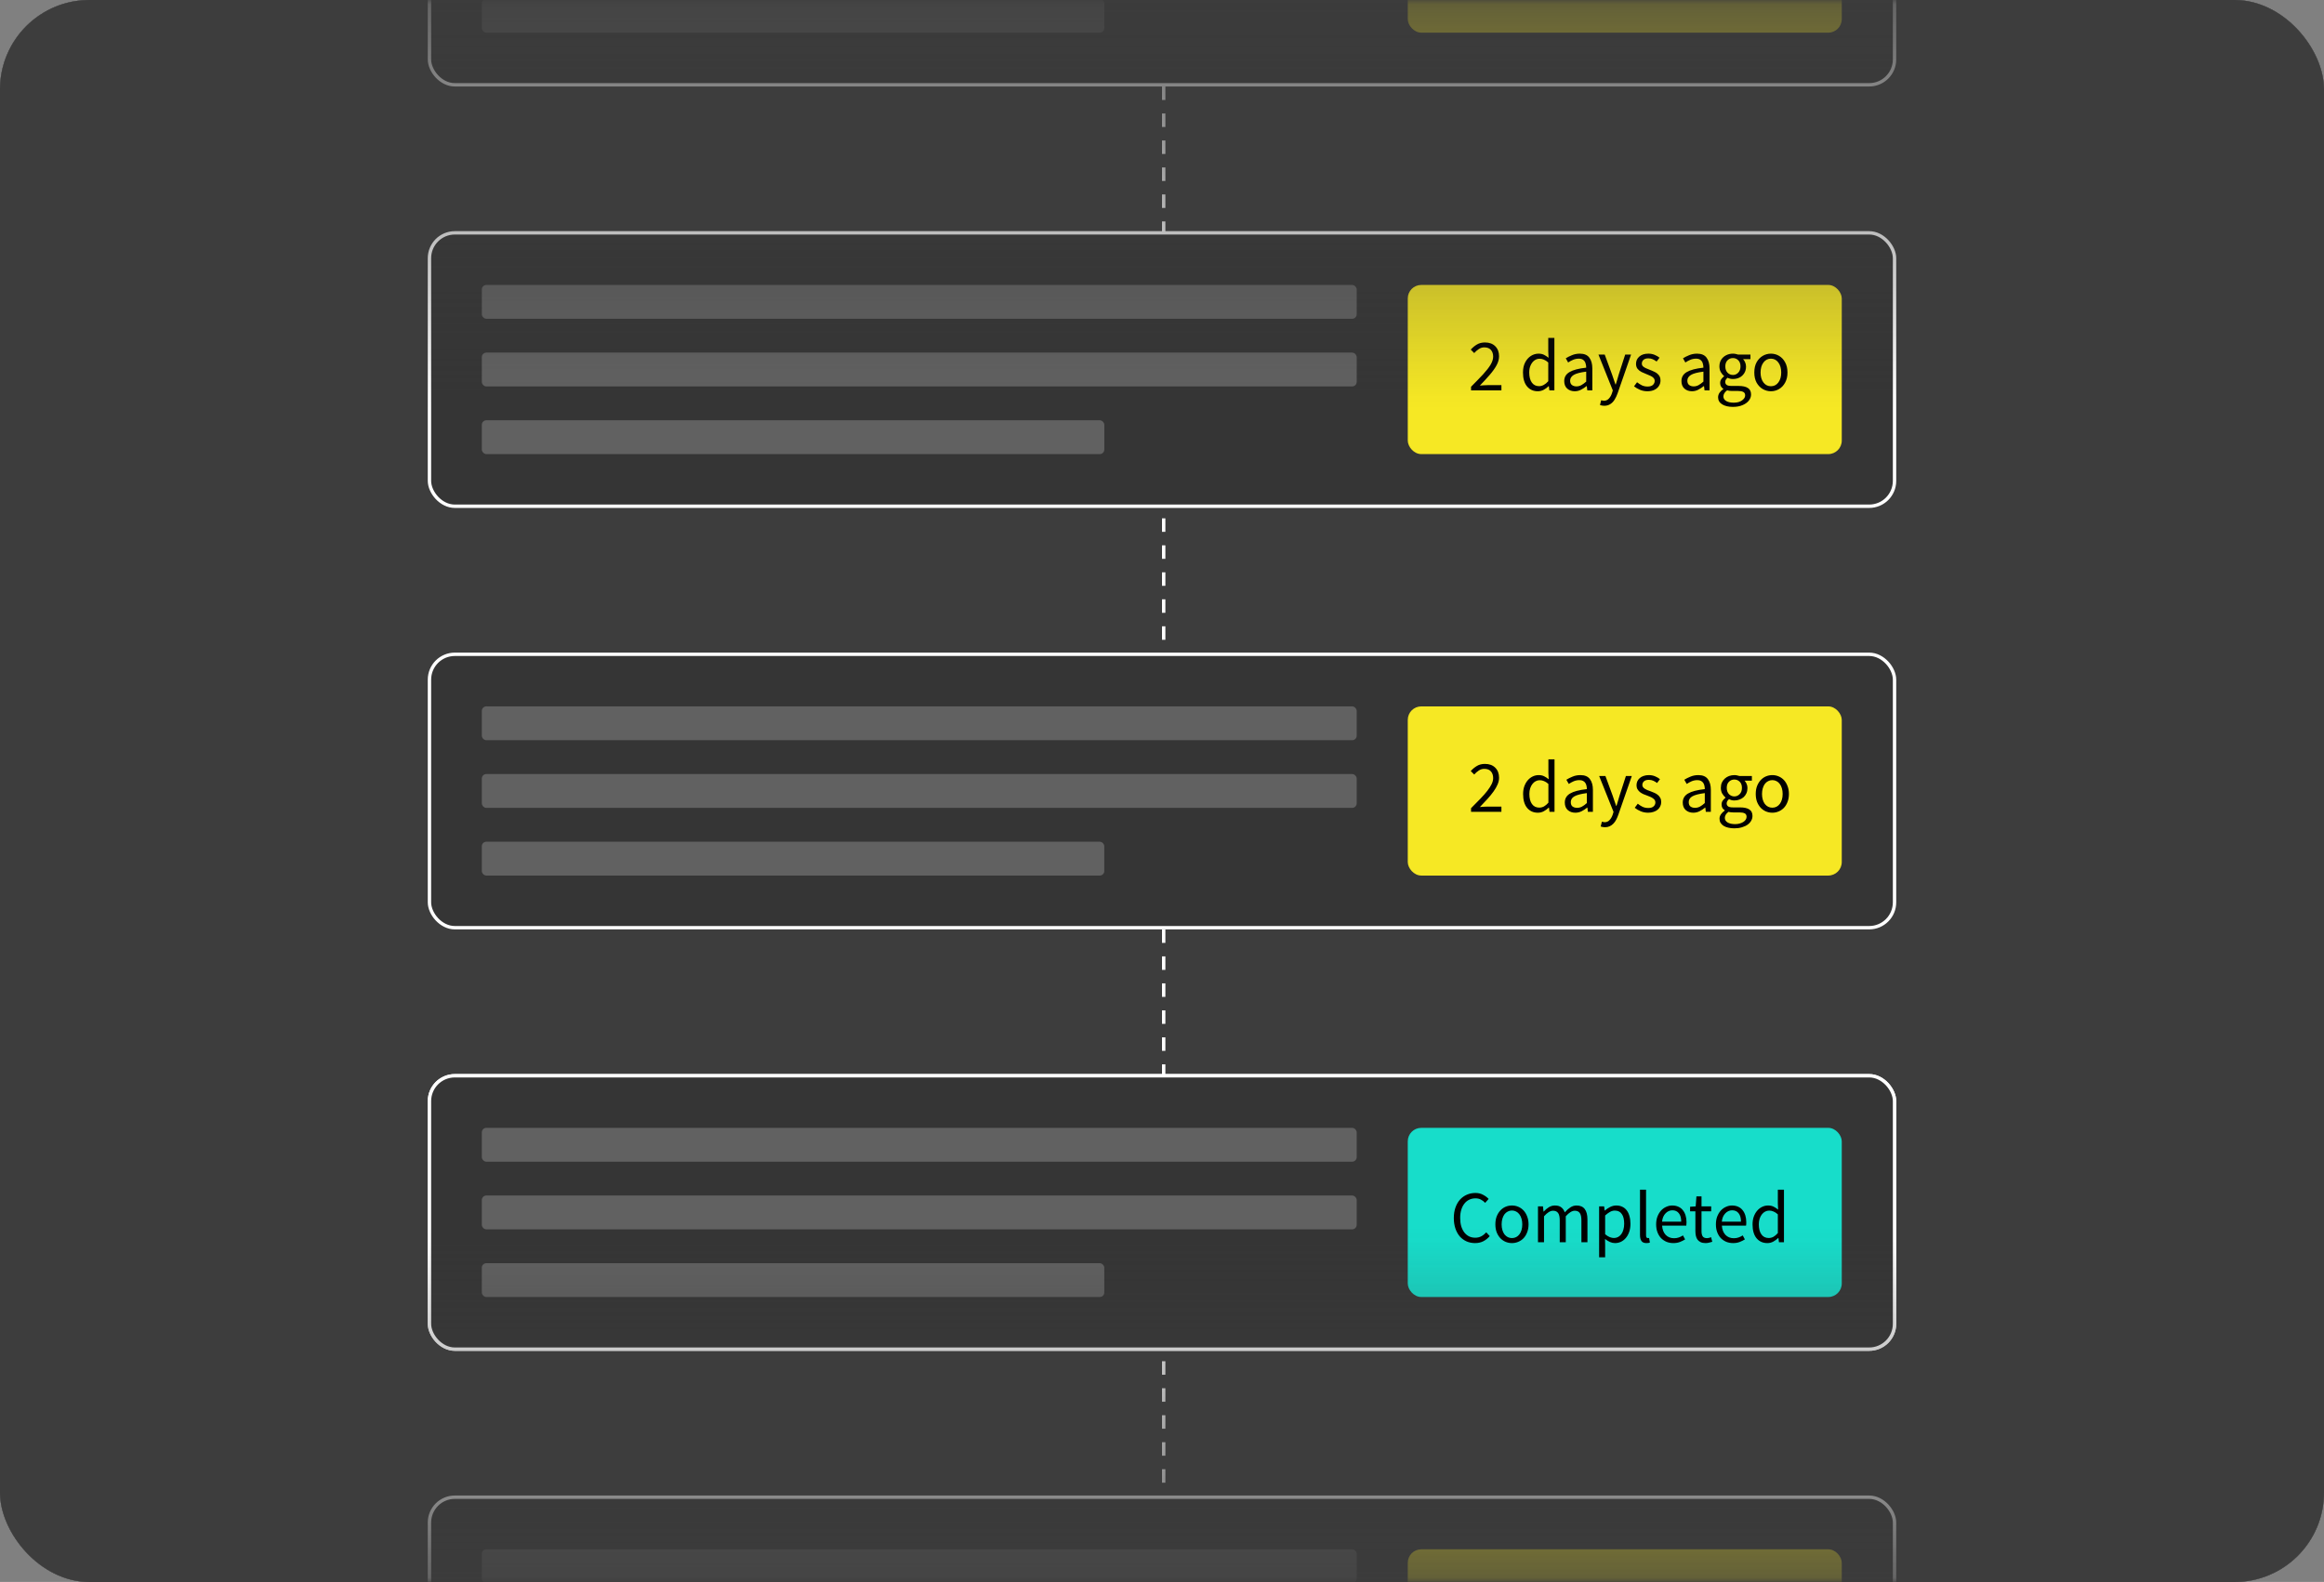 <svg width="260" height="177" viewBox="0 0 260 177" fill="none" xmlns="http://www.w3.org/2000/svg">
<rect x="0" y="0" width="260" height="177" fill="#808080" stroke="none"/>
<rect width="260" height="177.008" rx="10" fill="#6E6E6E"/>
<rect width="260" height="177.008" rx="10" fill="#3D3D3D"/>
<g clip-path="url(#clip0_1623_42026)">
<rect width="260" height="177.008" rx="10" fill="#6E6E6E"/>
<rect width="260" height="177.008" rx="10" fill="#3D3D3D"/>
<mask id="mask0_1623_42026" style="mask-type:alpha" maskUnits="userSpaceOnUse" x="0" y="0" width="260" height="178">
<rect width="260" height="177.008" rx="10" fill="url(#paint0_linear_1623_42026)"/>
</mask>
<g mask="url(#mask0_1623_42026)">
<line x1="130.189" y1="9.676" x2="130.189" y2="73.02" stroke="white" stroke-width="0.378" stroke-dasharray="1.51 1.51"/>
<line x1="130.189" y1="103.988" x2="130.189" y2="167.332" stroke="white" stroke-width="0.378" stroke-dasharray="1.51 1.51"/>
<rect x="48.046" y="26.053" width="163.907" height="30.59" rx="2.836" fill="#353535" stroke="white" stroke-width="0.378"/>
<rect x="53.904" y="31.881" width="97.879" height="3.786" rx="0.507" fill="#616161"/>
<rect x="53.904" y="39.452" width="97.879" height="3.786" rx="0.507" fill="#616161"/>
<rect x="53.904" y="47.023" width="69.641" height="3.786" rx="0.507" fill="#616161"/>
<rect x="157.496" y="31.881" width="48.554" height="18.928" rx="1.512" fill="#F6E824"/>
<path d="M164.575 43.677V43.273C165.103 42.745 165.551 42.283 165.919 41.887C166.288 41.486 166.568 41.126 166.76 40.807C166.953 40.482 167.049 40.18 167.049 39.9C167.049 39.597 166.967 39.35 166.802 39.157C166.637 38.965 166.387 38.868 166.051 38.868C165.831 38.868 165.628 38.932 165.441 39.058C165.254 39.179 165.083 39.328 164.929 39.504L164.542 39.116C164.762 38.874 164.995 38.681 165.243 38.538C165.496 38.39 165.793 38.316 166.134 38.316C166.623 38.316 167.008 38.459 167.288 38.745C167.569 39.025 167.709 39.399 167.709 39.867C167.709 40.196 167.616 40.532 167.429 40.873C167.247 41.208 166.994 41.563 166.67 41.937C166.351 42.305 165.982 42.707 165.564 43.141C165.707 43.13 165.856 43.119 166.01 43.108C166.164 43.097 166.31 43.092 166.447 43.092H167.973V43.677H164.575ZM172.042 43.776C171.541 43.776 171.14 43.595 170.837 43.232C170.535 42.863 170.384 42.346 170.384 41.681C170.384 41.247 170.463 40.873 170.623 40.559C170.788 40.24 171.002 39.996 171.266 39.825C171.536 39.655 171.822 39.569 172.124 39.569C172.355 39.569 172.556 39.611 172.726 39.693C172.897 39.776 173.07 39.889 173.246 40.031L173.213 39.347V37.804H173.898V43.677H173.337L173.279 43.207H173.254C173.1 43.361 172.919 43.496 172.71 43.611C172.501 43.721 172.278 43.776 172.042 43.776ZM172.19 43.207C172.542 43.207 172.883 43.023 173.213 42.654V40.559C173.042 40.405 172.878 40.298 172.718 40.238C172.564 40.172 172.405 40.139 172.24 40.139C172.025 40.139 171.83 40.205 171.654 40.337C171.484 40.463 171.346 40.642 171.242 40.873C171.137 41.098 171.085 41.365 171.085 41.673C171.085 42.151 171.181 42.528 171.374 42.803C171.566 43.072 171.838 43.207 172.19 43.207ZM176.172 43.776C175.836 43.776 175.556 43.677 175.33 43.479C175.11 43.276 175 42.995 175 42.638C175 42.198 175.195 41.863 175.586 41.632C175.982 41.395 176.606 41.23 177.458 41.137C177.458 40.966 177.434 40.804 177.384 40.65C177.34 40.496 177.258 40.372 177.137 40.279C177.021 40.18 176.853 40.13 176.633 40.13C176.403 40.13 176.185 40.174 175.982 40.262C175.778 40.35 175.597 40.449 175.437 40.559L175.173 40.089C175.36 39.968 175.589 39.853 175.858 39.743C176.133 39.627 176.43 39.569 176.749 39.569C177.238 39.569 177.593 39.721 177.813 40.023C178.033 40.32 178.143 40.719 178.143 41.219V43.677H177.582L177.524 43.199H177.5C177.313 43.353 177.106 43.487 176.881 43.603C176.661 43.718 176.425 43.776 176.172 43.776ZM176.37 43.232C176.562 43.232 176.743 43.185 176.914 43.092C177.084 42.998 177.266 42.866 177.458 42.696V41.582C176.793 41.665 176.326 41.788 176.056 41.953C175.792 42.118 175.66 42.33 175.66 42.589C175.66 42.814 175.729 42.979 175.866 43.083C176.004 43.182 176.172 43.232 176.37 43.232ZM179.47 45.401C179.382 45.401 179.297 45.393 179.214 45.376C179.137 45.36 179.066 45.341 179 45.319L179.132 44.782C179.176 44.794 179.225 44.804 179.28 44.816C179.335 44.832 179.388 44.84 179.437 44.84C179.663 44.84 179.85 44.758 179.998 44.593C180.147 44.433 180.262 44.23 180.344 43.982L180.435 43.685L178.827 39.669H179.528L180.344 41.887C180.405 42.058 180.468 42.242 180.534 42.44C180.606 42.638 180.672 42.83 180.732 43.017H180.765C180.826 42.836 180.883 42.646 180.938 42.448C180.993 42.25 181.048 42.063 181.103 41.887L181.821 39.669H182.481L180.971 44.007C180.878 44.271 180.765 44.508 180.633 44.717C180.507 44.925 180.347 45.09 180.155 45.212C179.968 45.338 179.74 45.401 179.47 45.401ZM184.302 43.776C184.016 43.776 183.744 43.724 183.485 43.62C183.227 43.51 183.002 43.378 182.809 43.224L183.147 42.77C183.323 42.907 183.505 43.023 183.692 43.116C183.879 43.204 184.09 43.248 184.327 43.248C184.591 43.248 184.789 43.188 184.921 43.067C185.053 42.94 185.119 42.792 185.119 42.621C185.119 42.484 185.072 42.368 184.978 42.275C184.89 42.181 184.775 42.105 184.632 42.044C184.495 41.978 184.352 41.918 184.203 41.863C184.016 41.791 183.832 41.711 183.65 41.623C183.469 41.53 183.321 41.412 183.205 41.269C183.09 41.12 183.032 40.933 183.032 40.708C183.032 40.383 183.153 40.114 183.395 39.9C183.642 39.679 183.983 39.569 184.418 39.569C184.665 39.569 184.896 39.614 185.11 39.702C185.325 39.789 185.509 39.897 185.663 40.023L185.333 40.452C185.196 40.348 185.053 40.262 184.904 40.196C184.756 40.13 184.594 40.097 184.418 40.097C184.165 40.097 183.978 40.155 183.857 40.271C183.741 40.386 183.683 40.521 183.683 40.675C183.683 40.801 183.725 40.906 183.807 40.988C183.89 41.065 183.997 41.134 184.129 41.194C184.261 41.249 184.401 41.307 184.55 41.368C184.742 41.439 184.932 41.522 185.119 41.615C185.306 41.703 185.46 41.824 185.581 41.978C185.707 42.127 185.77 42.327 185.77 42.58C185.77 42.795 185.713 42.993 185.597 43.174C185.487 43.356 185.322 43.501 185.102 43.611C184.888 43.721 184.621 43.776 184.302 43.776ZM189.285 43.776C188.95 43.776 188.669 43.677 188.444 43.479C188.224 43.276 188.114 42.995 188.114 42.638C188.114 42.198 188.309 41.863 188.7 41.632C189.096 41.395 189.72 41.23 190.572 41.137C190.572 40.966 190.547 40.804 190.498 40.65C190.454 40.496 190.371 40.372 190.25 40.279C190.135 40.18 189.967 40.13 189.747 40.13C189.516 40.13 189.299 40.174 189.096 40.262C188.892 40.35 188.711 40.449 188.551 40.559L188.287 40.089C188.474 39.968 188.702 39.853 188.972 39.743C189.247 39.627 189.544 39.569 189.863 39.569C190.352 39.569 190.707 39.721 190.927 40.023C191.147 40.32 191.257 40.719 191.257 41.219V43.677H190.696L190.638 43.199H190.613C190.426 43.353 190.22 43.487 189.995 43.603C189.775 43.718 189.538 43.776 189.285 43.776ZM189.483 43.232C189.676 43.232 189.857 43.185 190.028 43.092C190.198 42.998 190.38 42.866 190.572 42.696V41.582C189.907 41.665 189.439 41.788 189.17 41.953C188.906 42.118 188.774 42.33 188.774 42.589C188.774 42.814 188.843 42.979 188.98 43.083C189.118 43.182 189.285 43.232 189.483 43.232ZM193.871 45.525C193.381 45.525 192.983 45.431 192.675 45.245C192.367 45.057 192.213 44.791 192.213 44.444C192.213 44.274 192.265 44.109 192.369 43.949C192.474 43.795 192.617 43.658 192.798 43.537V43.504C192.699 43.444 192.614 43.358 192.543 43.248C192.477 43.138 192.444 43.006 192.444 42.852C192.444 42.682 192.49 42.533 192.584 42.407C192.677 42.281 192.776 42.181 192.881 42.11V42.077C192.749 41.967 192.628 41.819 192.518 41.632C192.413 41.445 192.361 41.233 192.361 40.996C192.361 40.705 192.43 40.452 192.567 40.238C192.705 40.023 192.889 39.858 193.12 39.743C193.351 39.627 193.601 39.569 193.871 39.569C193.981 39.569 194.085 39.581 194.184 39.602C194.283 39.619 194.368 39.641 194.44 39.669H195.834V40.188H195.009C195.102 40.276 195.179 40.394 195.24 40.543C195.306 40.686 195.339 40.843 195.339 41.013C195.339 41.299 195.273 41.546 195.141 41.755C195.009 41.964 194.833 42.127 194.613 42.242C194.393 42.352 194.146 42.407 193.871 42.407C193.656 42.407 193.455 42.36 193.269 42.267C193.197 42.327 193.137 42.396 193.087 42.473C193.038 42.544 193.013 42.635 193.013 42.745C193.013 42.872 193.062 42.976 193.161 43.059C193.266 43.141 193.453 43.182 193.722 43.182H194.498C194.965 43.182 195.314 43.259 195.545 43.413C195.782 43.562 195.9 43.804 195.9 44.139C195.9 44.387 195.817 44.615 195.652 44.824C195.487 45.033 195.254 45.2 194.951 45.327C194.649 45.459 194.289 45.525 193.871 45.525ZM193.871 41.953C194.102 41.953 194.3 41.868 194.465 41.698C194.635 41.522 194.72 41.288 194.72 40.996C194.72 40.705 194.638 40.477 194.473 40.312C194.308 40.147 194.107 40.064 193.871 40.064C193.634 40.064 193.433 40.147 193.269 40.312C193.104 40.477 193.021 40.705 193.021 40.996C193.021 41.288 193.104 41.522 193.269 41.698C193.439 41.868 193.64 41.953 193.871 41.953ZM193.97 45.055C194.355 45.055 194.663 44.969 194.893 44.799C195.124 44.634 195.24 44.447 195.24 44.238C195.24 44.051 195.168 43.922 195.025 43.85C194.888 43.779 194.69 43.743 194.432 43.743H193.739C193.662 43.743 193.576 43.738 193.483 43.727C193.395 43.716 193.307 43.699 193.219 43.677C193.076 43.782 192.972 43.892 192.906 44.007C192.84 44.123 192.807 44.238 192.807 44.354C192.807 44.568 192.908 44.739 193.112 44.865C193.321 44.992 193.607 45.055 193.97 45.055ZM198.121 43.776C197.796 43.776 197.491 43.694 197.205 43.529C196.925 43.364 196.696 43.125 196.52 42.811C196.35 42.498 196.265 42.121 196.265 41.681C196.265 41.23 196.35 40.848 196.52 40.535C196.696 40.221 196.925 39.982 197.205 39.817C197.491 39.652 197.796 39.569 198.121 39.569C198.45 39.569 198.756 39.652 199.036 39.817C199.317 39.982 199.542 40.221 199.712 40.535C199.888 40.848 199.976 41.23 199.976 41.681C199.976 42.121 199.888 42.498 199.712 42.811C199.542 43.125 199.317 43.364 199.036 43.529C198.756 43.694 198.45 43.776 198.121 43.776ZM198.121 43.215C198.467 43.215 198.745 43.075 198.954 42.795C199.168 42.509 199.275 42.138 199.275 41.681C199.275 41.219 199.168 40.845 198.954 40.559C198.745 40.273 198.467 40.13 198.121 40.13C197.78 40.13 197.502 40.273 197.287 40.559C197.073 40.845 196.966 41.219 196.966 41.681C196.966 42.138 197.073 42.509 197.287 42.795C197.502 43.075 197.78 43.215 198.121 43.215Z" fill="black"/>
<rect x="48.046" y="-21.102" width="163.907" height="30.59" rx="2.836" fill="#353535" stroke="white" stroke-width="0.378"/>
<rect x="53.904" y="-0.133" width="69.641" height="3.786" rx="0.507" fill="#616161"/>
<rect x="157.496" y="-15.275" width="48.554" height="18.928" rx="1.512" fill="#F6E824"/>
<rect x="48.046" y="73.209" width="163.907" height="30.59" rx="2.836" fill="#353535" stroke="white" stroke-width="0.378"/>
<rect x="53.903" y="79.036" width="97.879" height="3.786" rx="0.507" fill="#616161"/>
<rect x="53.903" y="86.607" width="97.879" height="3.786" rx="0.507" fill="#616161"/>
<rect x="53.903" y="94.179" width="69.641" height="3.786" rx="0.507" fill="#616161"/>
<rect x="157.495" y="79.037" width="48.554" height="18.928" rx="1.512" fill="#F6E824"/>
<path d="M164.574 90.429C164.97 90.033 165.322 89.676 165.63 89.357C165.938 89.038 166.196 88.744 166.405 88.474C166.614 88.2 166.774 87.949 166.884 87.724C166.994 87.493 167.049 87.27 167.049 87.056C167.049 86.753 166.966 86.506 166.801 86.313C166.636 86.121 166.386 86.025 166.051 86.025C165.831 86.025 165.627 86.088 165.44 86.214C165.253 86.335 165.083 86.484 164.929 86.66L164.541 86.272C164.761 86.03 164.995 85.838 165.242 85.695C165.49 85.546 165.787 85.472 166.133 85.472C166.623 85.472 167.007 85.615 167.288 85.901C167.568 86.181 167.709 86.555 167.709 87.023C167.709 87.27 167.654 87.52 167.544 87.773C167.439 88.021 167.291 88.279 167.098 88.549C166.911 88.813 166.686 89.09 166.422 89.382C166.163 89.668 165.877 89.973 165.564 90.297C165.707 90.286 165.855 90.275 166.009 90.264C166.163 90.253 166.309 90.248 166.447 90.248H167.972V90.834H164.574V90.429ZM170.399 88.837C170.399 88.513 170.446 88.222 170.54 87.963C170.639 87.699 170.768 87.476 170.927 87.295C171.087 87.113 171.271 86.973 171.48 86.874C171.689 86.775 171.909 86.726 172.14 86.726C172.371 86.726 172.571 86.767 172.742 86.85C172.912 86.932 173.086 87.045 173.262 87.188L173.229 86.503V84.961H173.913V90.834H173.352L173.295 90.363H173.27C173.11 90.517 172.926 90.652 172.717 90.767C172.514 90.877 172.294 90.933 172.057 90.933C171.551 90.933 171.147 90.751 170.845 90.388C170.548 90.025 170.399 89.508 170.399 88.837ZM171.1 88.829C171.1 89.313 171.197 89.69 171.389 89.959C171.582 90.229 171.854 90.363 172.206 90.363C172.393 90.363 172.569 90.319 172.734 90.231C172.899 90.138 173.064 89.998 173.229 89.811V87.716C173.058 87.562 172.893 87.454 172.734 87.394C172.58 87.328 172.42 87.295 172.255 87.295C172.096 87.295 171.945 87.333 171.802 87.41C171.664 87.482 171.543 87.586 171.439 87.724C171.334 87.856 171.252 88.015 171.191 88.202C171.131 88.389 171.1 88.598 171.1 88.829ZM175.065 89.794C175.065 89.354 175.261 89.019 175.651 88.788C176.047 88.551 176.674 88.386 177.532 88.293C177.532 88.166 177.518 88.043 177.49 87.922C177.468 87.801 177.424 87.694 177.358 87.6C177.298 87.507 177.215 87.432 177.111 87.377C177.007 87.317 176.872 87.287 176.707 87.287C176.47 87.287 176.25 87.331 176.047 87.419C175.849 87.507 175.67 87.606 175.511 87.716L175.239 87.245C175.426 87.124 175.654 87.009 175.923 86.899C176.193 86.784 176.49 86.726 176.814 86.726C177.303 86.726 177.658 86.877 177.878 87.179C178.098 87.476 178.208 87.875 178.208 88.376V90.834H177.647L177.589 90.355H177.573C177.38 90.515 177.171 90.652 176.946 90.767C176.726 90.877 176.492 90.933 176.245 90.933C175.904 90.933 175.621 90.834 175.395 90.635C175.175 90.438 175.065 90.157 175.065 89.794ZM175.734 89.745C175.734 89.976 175.799 90.141 175.931 90.24C176.069 90.339 176.237 90.388 176.435 90.388C176.627 90.388 176.809 90.344 176.979 90.256C177.155 90.163 177.339 90.028 177.532 89.852V88.738C177.196 88.782 176.913 88.835 176.682 88.895C176.451 88.956 176.264 89.027 176.121 89.11C175.984 89.192 175.885 89.288 175.824 89.398C175.764 89.503 175.734 89.618 175.734 89.745ZM179.212 91.939C179.256 91.95 179.306 91.961 179.361 91.972C179.415 91.988 179.468 91.996 179.517 91.996C179.748 91.996 179.935 91.914 180.078 91.749C180.227 91.59 180.342 91.386 180.425 91.139L180.515 90.842L178.907 86.825H179.608L180.425 89.044C180.485 89.22 180.548 89.406 180.614 89.605C180.686 89.797 180.752 89.987 180.812 90.174H180.845C180.906 89.992 180.963 89.802 181.018 89.605C181.073 89.406 181.128 89.22 181.183 89.044L181.901 86.825H182.561L181.051 91.163C180.98 91.361 180.9 91.546 180.812 91.716C180.724 91.886 180.62 92.032 180.499 92.153C180.378 92.28 180.24 92.379 180.086 92.45C179.932 92.522 179.754 92.557 179.55 92.557C179.457 92.557 179.372 92.549 179.295 92.533C179.218 92.522 179.146 92.502 179.08 92.475L179.212 91.939ZM183.227 89.926C183.403 90.069 183.582 90.185 183.764 90.273C183.95 90.361 184.165 90.405 184.407 90.405C184.671 90.405 184.869 90.344 185.001 90.223C185.133 90.102 185.199 89.954 185.199 89.778C185.199 89.673 185.171 89.582 185.116 89.505C185.061 89.428 184.99 89.362 184.902 89.308C184.819 89.247 184.723 89.195 184.613 89.151C184.503 89.107 184.393 89.063 184.283 89.019C184.14 88.969 183.997 88.914 183.854 88.854C183.711 88.788 183.582 88.711 183.467 88.623C183.357 88.529 183.266 88.422 183.194 88.301C183.123 88.18 183.087 88.034 183.087 87.864C183.087 87.705 183.117 87.556 183.178 87.419C183.244 87.276 183.335 87.155 183.45 87.056C183.571 86.951 183.717 86.871 183.887 86.817C184.058 86.756 184.25 86.726 184.465 86.726C184.718 86.726 184.949 86.77 185.157 86.858C185.372 86.946 185.556 87.053 185.71 87.179L185.388 87.608C185.251 87.504 185.108 87.419 184.96 87.353C184.811 87.287 184.649 87.254 184.473 87.254C184.22 87.254 184.033 87.311 183.912 87.427C183.796 87.542 183.739 87.677 183.739 87.831C183.739 87.924 183.764 88.004 183.813 88.07C183.862 88.136 183.928 88.197 184.011 88.252C184.093 88.307 184.187 88.356 184.291 88.4C184.401 88.439 184.514 88.48 184.63 88.524C184.773 88.579 184.916 88.637 185.059 88.697C185.207 88.758 185.339 88.835 185.454 88.928C185.57 89.016 185.663 89.126 185.735 89.258C185.812 89.39 185.85 89.549 185.85 89.737C185.85 89.901 185.817 90.055 185.751 90.198C185.691 90.341 185.597 90.468 185.471 90.578C185.35 90.688 185.196 90.773 185.009 90.834C184.828 90.9 184.619 90.933 184.382 90.933C184.096 90.933 183.824 90.88 183.566 90.776C183.307 90.671 183.082 90.539 182.889 90.38L183.227 89.926ZM188.26 89.794C188.26 89.354 188.455 89.019 188.845 88.788C189.241 88.551 189.868 88.386 190.726 88.293C190.726 88.166 190.712 88.043 190.685 87.922C190.663 87.801 190.619 87.694 190.553 87.6C190.492 87.507 190.41 87.432 190.305 87.377C190.201 87.317 190.066 87.287 189.901 87.287C189.665 87.287 189.445 87.331 189.241 87.419C189.043 87.507 188.865 87.606 188.705 87.716L188.433 87.245C188.62 87.124 188.848 87.009 189.118 86.899C189.387 86.784 189.684 86.726 190.008 86.726C190.498 86.726 190.852 86.877 191.072 87.179C191.292 87.476 191.402 87.875 191.402 88.376V90.834H190.841L190.784 90.355H190.767C190.575 90.515 190.366 90.652 190.14 90.767C189.92 90.877 189.687 90.933 189.439 90.933C189.098 90.933 188.815 90.834 188.59 90.635C188.37 90.438 188.26 90.157 188.26 89.794ZM188.928 89.745C188.928 89.976 188.994 90.141 189.126 90.24C189.263 90.339 189.431 90.388 189.629 90.388C189.821 90.388 190.003 90.344 190.173 90.256C190.349 90.163 190.533 90.028 190.726 89.852V88.738C190.391 88.782 190.107 88.835 189.876 88.895C189.645 88.956 189.458 89.027 189.315 89.11C189.178 89.192 189.079 89.288 189.019 89.398C188.958 89.503 188.928 89.618 188.928 89.745ZM192.967 91.51C192.967 91.724 193.069 91.895 193.272 92.021C193.481 92.148 193.767 92.211 194.13 92.211C194.323 92.211 194.496 92.186 194.65 92.137C194.809 92.093 194.944 92.032 195.054 91.955C195.164 91.884 195.249 91.799 195.31 91.7C195.37 91.601 195.401 91.499 195.401 91.394C195.401 91.207 195.332 91.078 195.194 91.007C195.057 90.935 194.856 90.9 194.592 90.9H193.899C193.822 90.9 193.737 90.894 193.644 90.883C193.556 90.877 193.468 90.861 193.38 90.834C193.237 90.938 193.132 91.048 193.066 91.163C193 91.279 192.967 91.394 192.967 91.51ZM192.373 91.601C192.373 91.43 192.426 91.268 192.53 91.114C192.635 90.96 192.778 90.82 192.959 90.693V90.66C192.86 90.6 192.775 90.517 192.703 90.413C192.637 90.303 192.604 90.168 192.604 90.009C192.604 89.838 192.651 89.69 192.745 89.563C192.838 89.437 192.937 89.338 193.041 89.266V89.233C192.909 89.123 192.789 88.978 192.679 88.796C192.574 88.609 192.522 88.395 192.522 88.153C192.522 87.933 192.56 87.735 192.637 87.559C192.72 87.383 192.83 87.234 192.967 87.113C193.105 86.987 193.264 86.891 193.446 86.825C193.633 86.759 193.828 86.726 194.031 86.726C194.141 86.726 194.243 86.737 194.336 86.759C194.435 86.775 194.523 86.797 194.6 86.825H195.994V87.344H195.17C195.263 87.438 195.34 87.556 195.401 87.699C195.466 87.842 195.499 87.999 195.499 88.169C195.499 88.384 195.461 88.579 195.384 88.755C195.307 88.925 195.203 89.071 195.071 89.192C194.939 89.308 194.782 89.398 194.6 89.464C194.424 89.53 194.235 89.563 194.031 89.563C193.932 89.563 193.831 89.552 193.726 89.53C193.622 89.503 193.523 89.467 193.429 89.423C193.358 89.484 193.297 89.552 193.248 89.629C193.198 89.701 193.173 89.791 193.173 89.901C193.173 90.028 193.223 90.132 193.322 90.215C193.421 90.297 193.608 90.339 193.883 90.339H194.658C195.126 90.339 195.475 90.416 195.706 90.57C195.942 90.718 196.06 90.96 196.06 91.295C196.06 91.482 196.014 91.658 195.92 91.823C195.827 91.994 195.692 92.142 195.516 92.269C195.34 92.395 195.126 92.494 194.873 92.566C194.625 92.643 194.345 92.681 194.031 92.681C193.784 92.681 193.558 92.656 193.355 92.607C193.151 92.563 192.975 92.494 192.827 92.401C192.684 92.307 192.571 92.195 192.489 92.062C192.412 91.93 192.373 91.777 192.373 91.601ZM194.031 89.11C194.147 89.11 194.254 89.088 194.353 89.044C194.457 89 194.548 88.936 194.625 88.854C194.708 88.771 194.771 88.672 194.815 88.557C194.859 88.436 194.881 88.301 194.881 88.153C194.881 87.856 194.798 87.628 194.633 87.468C194.468 87.303 194.268 87.221 194.031 87.221C193.795 87.221 193.594 87.303 193.429 87.468C193.264 87.628 193.182 87.856 193.182 88.153C193.182 88.301 193.204 88.436 193.248 88.557C193.292 88.672 193.352 88.771 193.429 88.854C193.512 88.936 193.602 89 193.701 89.044C193.806 89.088 193.916 89.11 194.031 89.11ZM196.425 88.837C196.425 88.502 196.475 88.205 196.574 87.947C196.678 87.683 196.816 87.46 196.986 87.278C197.157 87.097 197.352 86.96 197.572 86.866C197.797 86.772 198.034 86.726 198.281 86.726C198.529 86.726 198.762 86.772 198.982 86.866C199.208 86.96 199.406 87.097 199.576 87.278C199.747 87.46 199.881 87.683 199.98 87.947C200.085 88.205 200.137 88.502 200.137 88.837C200.137 89.167 200.085 89.464 199.98 89.728C199.881 89.987 199.747 90.207 199.576 90.388C199.406 90.564 199.208 90.699 198.982 90.792C198.762 90.886 198.529 90.933 198.281 90.933C198.034 90.933 197.797 90.886 197.572 90.792C197.352 90.699 197.157 90.564 196.986 90.388C196.816 90.207 196.678 89.987 196.574 89.728C196.475 89.464 196.425 89.167 196.425 88.837ZM197.126 88.837C197.126 89.068 197.154 89.277 197.209 89.464C197.264 89.651 197.341 89.813 197.44 89.951C197.544 90.083 197.668 90.187 197.811 90.264C197.954 90.336 198.111 90.372 198.281 90.372C198.452 90.372 198.608 90.336 198.751 90.264C198.894 90.187 199.015 90.083 199.114 89.951C199.219 89.813 199.298 89.651 199.353 89.464C199.408 89.277 199.436 89.068 199.436 88.837C199.436 88.606 199.408 88.397 199.353 88.21C199.298 88.018 199.219 87.853 199.114 87.716C199.015 87.578 198.894 87.474 198.751 87.402C198.608 87.325 198.452 87.287 198.281 87.287C198.111 87.287 197.954 87.325 197.811 87.402C197.668 87.474 197.544 87.578 197.44 87.716C197.341 87.853 197.264 88.018 197.209 88.21C197.154 88.397 197.126 88.606 197.126 88.837Z" fill="black"/>
<rect x="48.046" y="120.365" width="163.907" height="30.59" rx="2.836" fill="#353535" stroke="white" stroke-width="0.378"/>
<rect x="53.903" y="126.193" width="97.879" height="3.786" rx="0.507" fill="#616161"/>
<rect x="53.903" y="133.764" width="97.879" height="3.786" rx="0.507" fill="#616161"/>
<rect x="53.903" y="141.335" width="69.641" height="3.786" rx="0.507" fill="#616161"/>
<rect x="157.495" y="126.193" width="48.554" height="18.928" rx="1.512" fill="#F6E824"/>
<path d="M166.397 135.284C166.227 135.284 166.042 135.339 165.844 135.449C165.646 135.559 165.465 135.735 165.3 135.977C165.344 136.488 165.462 136.878 165.655 137.148C165.853 137.417 166.119 137.552 166.455 137.552C166.713 137.552 166.931 137.448 167.106 137.239C167.282 137.024 167.37 136.744 167.37 136.397C167.37 136.056 167.288 135.787 167.123 135.589C166.964 135.385 166.722 135.284 166.397 135.284ZM166.455 138.088C166.114 138.088 165.806 137.995 165.531 137.808C165.256 137.621 165.039 137.34 164.879 136.966C164.72 136.587 164.64 136.117 164.64 135.556C164.64 134.852 164.734 134.286 164.921 133.857C165.113 133.428 165.361 133.117 165.663 132.925C165.971 132.727 166.298 132.628 166.645 132.628C166.931 132.628 167.175 132.683 167.379 132.793C167.588 132.897 167.766 133.029 167.915 133.189L167.535 133.609C167.431 133.483 167.302 133.384 167.148 133.312C166.994 133.235 166.834 133.197 166.669 133.197C166.422 133.197 166.196 133.268 165.993 133.411C165.789 133.549 165.622 133.783 165.49 134.112C165.363 134.437 165.295 134.877 165.284 135.432C165.449 135.229 165.641 135.069 165.861 134.954C166.081 134.833 166.298 134.772 166.513 134.772C166.969 134.772 167.332 134.91 167.601 135.185C167.876 135.454 168.014 135.858 168.014 136.397C168.014 136.733 167.942 137.027 167.799 137.28C167.656 137.533 167.467 137.731 167.23 137.874C166.999 138.017 166.741 138.088 166.455 138.088ZM172.041 138.088C171.541 138.088 171.139 137.907 170.837 137.544C170.535 137.175 170.383 136.659 170.383 135.993C170.383 135.559 170.463 135.185 170.623 134.871C170.787 134.552 171.002 134.308 171.266 134.137C171.535 133.967 171.821 133.882 172.124 133.882C172.355 133.882 172.555 133.923 172.726 134.005C172.896 134.088 173.07 134.2 173.246 134.343L173.213 133.659V132.116H173.897V137.989H173.336L173.279 137.519H173.254C173.1 137.673 172.918 137.808 172.709 137.923C172.5 138.033 172.278 138.088 172.041 138.088ZM172.19 137.519C172.542 137.519 172.883 137.335 173.213 136.966V134.871C173.042 134.717 172.877 134.61 172.718 134.55C172.564 134.484 172.404 134.451 172.239 134.451C172.025 134.451 171.83 134.517 171.654 134.649C171.483 134.775 171.346 134.954 171.241 135.185C171.137 135.41 171.084 135.677 171.084 135.985C171.084 136.463 171.181 136.84 171.373 137.115C171.566 137.384 171.838 137.519 172.19 137.519ZM176.171 138.088C175.836 138.088 175.555 137.989 175.33 137.791C175.11 137.588 175 137.307 175 136.95C175 136.51 175.195 136.175 175.585 135.944C175.981 135.707 176.606 135.542 177.458 135.449C177.458 135.278 177.433 135.116 177.384 134.962C177.34 134.808 177.257 134.684 177.136 134.591C177.021 134.492 176.853 134.442 176.633 134.442C176.402 134.442 176.185 134.486 175.981 134.574C175.778 134.662 175.596 134.761 175.437 134.871L175.173 134.401C175.36 134.28 175.588 134.165 175.858 134.055C176.133 133.939 176.43 133.882 176.749 133.882C177.238 133.882 177.593 134.033 177.813 134.335C178.033 134.632 178.143 135.031 178.143 135.531V137.989H177.582L177.524 137.511H177.499C177.312 137.665 177.106 137.8 176.88 137.915C176.661 138.031 176.424 138.088 176.171 138.088ZM176.369 137.544C176.562 137.544 176.743 137.497 176.913 137.404C177.084 137.31 177.265 137.178 177.458 137.008V135.894C176.793 135.977 176.325 136.1 176.056 136.265C175.792 136.43 175.66 136.642 175.66 136.9C175.66 137.126 175.728 137.291 175.866 137.395C176.003 137.494 176.171 137.544 176.369 137.544ZM179.47 139.713C179.382 139.713 179.297 139.705 179.214 139.688C179.137 139.672 179.066 139.653 179 139.631L179.132 139.095C179.176 139.106 179.225 139.117 179.28 139.128C179.335 139.144 179.387 139.152 179.437 139.152C179.662 139.152 179.849 139.07 179.998 138.905C180.146 138.745 180.262 138.542 180.344 138.294L180.435 137.998L178.826 133.981H179.527L180.344 136.199C180.405 136.37 180.468 136.554 180.534 136.752C180.605 136.95 180.671 137.142 180.732 137.329H180.765C180.825 137.148 180.883 136.958 180.938 136.76C180.993 136.562 181.048 136.375 181.103 136.199L181.821 133.981H182.48L180.971 138.319C180.877 138.583 180.765 138.82 180.633 139.029C180.506 139.238 180.347 139.402 180.154 139.523C179.967 139.65 179.739 139.713 179.47 139.713ZM184.302 138.088C184.016 138.088 183.744 138.036 183.485 137.932C183.227 137.822 183.001 137.69 182.809 137.536L183.147 137.082C183.323 137.219 183.504 137.335 183.691 137.428C183.878 137.516 184.09 137.56 184.326 137.56C184.59 137.56 184.788 137.5 184.92 137.379C185.052 137.252 185.118 137.104 185.118 136.933C185.118 136.796 185.072 136.681 184.978 136.587C184.89 136.494 184.775 136.417 184.632 136.356C184.494 136.29 184.351 136.23 184.203 136.175C184.016 136.103 183.831 136.023 183.65 135.935C183.469 135.842 183.32 135.724 183.205 135.581C183.089 135.432 183.031 135.245 183.031 135.02C183.031 134.695 183.152 134.426 183.394 134.211C183.642 133.992 183.983 133.882 184.417 133.882C184.665 133.882 184.896 133.926 185.11 134.014C185.324 134.101 185.509 134.209 185.663 134.335L185.333 134.764C185.195 134.66 185.052 134.574 184.904 134.508C184.755 134.442 184.593 134.409 184.417 134.409C184.164 134.409 183.977 134.467 183.856 134.583C183.741 134.698 183.683 134.833 183.683 134.987C183.683 135.113 183.724 135.218 183.807 135.3C183.889 135.377 183.996 135.446 184.128 135.506C184.26 135.561 184.401 135.619 184.549 135.68C184.742 135.751 184.931 135.834 185.118 135.927C185.305 136.015 185.459 136.136 185.58 136.29C185.707 136.439 185.77 136.639 185.77 136.892C185.77 137.107 185.712 137.305 185.597 137.486C185.487 137.668 185.322 137.813 185.102 137.923C184.887 138.033 184.621 138.088 184.302 138.088ZM189.285 138.088C188.949 138.088 188.669 137.989 188.444 137.791C188.224 137.588 188.114 137.307 188.114 136.95C188.114 136.51 188.309 136.175 188.699 135.944C189.095 135.707 189.719 135.542 190.572 135.449C190.572 135.278 190.547 135.116 190.497 134.962C190.453 134.808 190.371 134.684 190.25 134.591C190.134 134.492 189.967 134.442 189.747 134.442C189.516 134.442 189.299 134.486 189.095 134.574C188.892 134.662 188.71 134.761 188.551 134.871L188.287 134.401C188.474 134.28 188.702 134.165 188.971 134.055C189.246 133.939 189.543 133.882 189.862 133.882C190.352 133.882 190.706 134.033 190.926 134.335C191.146 134.632 191.256 135.031 191.256 135.531V137.989H190.695L190.638 137.511H190.613C190.426 137.665 190.22 137.8 189.994 137.915C189.774 138.031 189.538 138.088 189.285 138.088ZM189.483 137.544C189.675 137.544 189.857 137.497 190.027 137.404C190.198 137.31 190.379 137.178 190.572 137.008V135.894C189.906 135.977 189.439 136.1 189.169 136.265C188.905 136.43 188.773 136.642 188.773 136.9C188.773 137.126 188.842 137.291 188.98 137.395C189.117 137.494 189.285 137.544 189.483 137.544ZM193.87 139.837C193.381 139.837 192.982 139.743 192.674 139.556C192.366 139.369 192.212 139.103 192.212 138.756C192.212 138.586 192.265 138.421 192.369 138.261C192.473 138.107 192.616 137.97 192.798 137.849V137.816C192.699 137.756 192.614 137.67 192.542 137.56C192.476 137.45 192.443 137.318 192.443 137.164C192.443 136.994 192.49 136.845 192.583 136.719C192.677 136.593 192.776 136.494 192.88 136.422V136.389C192.748 136.279 192.627 136.131 192.517 135.944C192.413 135.757 192.361 135.545 192.361 135.309C192.361 135.017 192.429 134.764 192.567 134.55C192.704 134.335 192.889 134.17 193.12 134.055C193.351 133.939 193.601 133.882 193.87 133.882C193.98 133.882 194.085 133.893 194.184 133.915C194.283 133.931 194.368 133.953 194.439 133.981H195.833V134.5H195.009C195.102 134.588 195.179 134.706 195.239 134.855C195.305 134.998 195.338 135.155 195.338 135.325C195.338 135.611 195.272 135.858 195.14 136.067C195.009 136.276 194.833 136.439 194.613 136.554C194.393 136.664 194.145 136.719 193.87 136.719C193.656 136.719 193.455 136.672 193.268 136.579C193.197 136.639 193.136 136.708 193.087 136.785C193.037 136.856 193.012 136.947 193.012 137.057C193.012 137.184 193.062 137.288 193.161 137.371C193.265 137.453 193.452 137.494 193.722 137.494H194.497C194.965 137.494 195.314 137.571 195.545 137.725C195.781 137.874 195.899 138.116 195.899 138.451C195.899 138.699 195.817 138.927 195.652 139.136C195.487 139.345 195.253 139.512 194.951 139.639C194.648 139.771 194.288 139.837 193.87 139.837ZM193.87 136.265C194.101 136.265 194.299 136.18 194.464 136.01C194.635 135.834 194.72 135.6 194.72 135.309C194.72 135.017 194.637 134.789 194.472 134.624C194.307 134.459 194.107 134.376 193.87 134.376C193.634 134.376 193.433 134.459 193.268 134.624C193.103 134.789 193.021 135.017 193.021 135.309C193.021 135.6 193.103 135.834 193.268 136.01C193.439 136.18 193.639 136.265 193.87 136.265ZM193.969 139.367C194.354 139.367 194.662 139.282 194.893 139.111C195.124 138.946 195.239 138.759 195.239 138.55C195.239 138.363 195.168 138.234 195.025 138.162C194.888 138.091 194.69 138.055 194.431 138.055H193.738C193.661 138.055 193.576 138.05 193.483 138.039C193.395 138.028 193.307 138.011 193.219 137.989C193.076 138.094 192.971 138.204 192.905 138.319C192.839 138.435 192.806 138.55 192.806 138.666C192.806 138.88 192.908 139.051 193.111 139.177C193.32 139.304 193.606 139.367 193.969 139.367ZM198.12 138.088C197.796 138.088 197.49 138.006 197.205 137.841C196.924 137.676 196.696 137.437 196.52 137.123C196.349 136.81 196.264 136.433 196.264 135.993C196.264 135.542 196.349 135.16 196.52 134.847C196.696 134.533 196.924 134.294 197.205 134.129C197.49 133.964 197.796 133.882 198.12 133.882C198.45 133.882 198.755 133.964 199.036 134.129C199.316 134.294 199.542 134.533 199.712 134.847C199.888 135.16 199.976 135.542 199.976 135.993C199.976 136.433 199.888 136.81 199.712 137.123C199.542 137.437 199.316 137.676 199.036 137.841C198.755 138.006 198.45 138.088 198.12 138.088ZM198.12 137.527C198.467 137.527 198.744 137.387 198.953 137.107C199.168 136.821 199.275 136.45 199.275 135.993C199.275 135.531 199.168 135.157 198.953 134.871C198.744 134.585 198.467 134.442 198.12 134.442C197.779 134.442 197.501 134.585 197.287 134.871C197.073 135.157 196.965 135.531 196.965 135.993C196.965 136.45 197.073 136.821 197.287 137.107C197.501 137.387 197.779 137.527 198.12 137.527Z" fill="black"/>
<rect x="48.046" y="120.365" width="163.907" height="30.59" rx="2.836" fill="#353535" stroke="white" stroke-width="0.378"/>
<rect x="53.903" y="126.193" width="97.879" height="3.786" rx="0.507" fill="#616161"/>
<rect x="53.903" y="133.764" width="97.879" height="3.786" rx="0.507" fill="#616161"/>
<rect x="53.903" y="141.335" width="69.641" height="3.786" rx="0.507" fill="#616161"/>
<rect x="157.495" y="126.193" width="48.554" height="18.928" rx="1.512" fill="#17DDCA"/>
<path d="M162.648 136.284C162.648 135.849 162.709 135.459 162.83 135.112C162.951 134.766 163.119 134.472 163.333 134.23C163.553 133.988 163.809 133.804 164.1 133.677C164.397 133.545 164.719 133.479 165.065 133.479C165.39 133.479 165.676 133.548 165.923 133.686C166.176 133.817 166.382 133.971 166.542 134.147L166.154 134.585C166.011 134.431 165.852 134.31 165.676 134.222C165.5 134.128 165.299 134.081 165.074 134.081C164.815 134.081 164.579 134.134 164.364 134.238C164.155 134.337 163.976 134.483 163.828 134.675C163.68 134.862 163.564 135.09 163.482 135.36C163.399 135.629 163.358 135.932 163.358 136.267C163.358 136.608 163.396 136.916 163.473 137.191C163.556 137.461 163.669 137.692 163.812 137.884C163.96 138.076 164.136 138.225 164.339 138.329C164.548 138.434 164.782 138.486 165.041 138.486C165.299 138.486 165.524 138.434 165.717 138.329C165.915 138.225 166.102 138.076 166.278 137.884L166.665 138.305C166.457 138.552 166.217 138.745 165.948 138.882C165.678 139.02 165.37 139.088 165.024 139.088C164.683 139.088 164.367 139.025 164.075 138.899C163.79 138.772 163.539 138.591 163.325 138.354C163.116 138.112 162.951 137.818 162.83 137.472C162.709 137.12 162.648 136.724 162.648 136.284ZM167.296 136.993C167.296 136.658 167.345 136.361 167.444 136.102C167.549 135.838 167.686 135.616 167.857 135.434C168.027 135.253 168.222 135.115 168.442 135.022C168.668 134.928 168.904 134.882 169.152 134.882C169.399 134.882 169.633 134.928 169.853 135.022C170.078 135.115 170.276 135.253 170.447 135.434C170.617 135.616 170.752 135.838 170.851 136.102C170.955 136.361 171.008 136.658 171.008 136.993C171.008 137.323 170.955 137.62 170.851 137.884C170.752 138.142 170.617 138.362 170.447 138.544C170.276 138.72 170.078 138.855 169.853 138.948C169.633 139.041 169.399 139.088 169.152 139.088C168.904 139.088 168.668 139.041 168.442 138.948C168.222 138.855 168.027 138.72 167.857 138.544C167.686 138.362 167.549 138.142 167.444 137.884C167.345 137.62 167.296 137.323 167.296 136.993ZM167.997 136.993C167.997 137.224 168.024 137.433 168.079 137.62C168.134 137.807 168.211 137.969 168.31 138.107C168.415 138.239 168.538 138.343 168.681 138.42C168.824 138.492 168.981 138.527 169.152 138.527C169.322 138.527 169.479 138.492 169.622 138.42C169.765 138.343 169.886 138.239 169.985 138.107C170.089 137.969 170.169 137.807 170.224 137.62C170.279 137.433 170.306 137.224 170.306 136.993C170.306 136.762 170.279 136.553 170.224 136.366C170.169 136.174 170.089 136.009 169.985 135.871C169.886 135.734 169.765 135.629 169.622 135.558C169.479 135.481 169.322 135.442 169.152 135.442C168.981 135.442 168.824 135.481 168.681 135.558C168.538 135.629 168.415 135.734 168.31 135.871C168.211 136.009 168.134 136.174 168.079 136.366C168.024 136.553 167.997 136.762 167.997 136.993ZM172.063 134.981H172.624L172.682 135.558H172.707C172.883 135.365 173.072 135.206 173.276 135.079C173.485 134.948 173.71 134.882 173.952 134.882C174.26 134.882 174.499 134.95 174.67 135.088C174.846 135.22 174.975 135.407 175.057 135.649C175.266 135.418 175.475 135.233 175.684 135.096C175.899 134.953 176.13 134.882 176.377 134.882C176.79 134.882 177.095 135.014 177.293 135.277C177.496 135.541 177.598 135.932 177.598 136.449V138.989H176.922V136.539C176.922 136.16 176.861 135.888 176.74 135.723C176.619 135.552 176.432 135.467 176.179 135.467C175.877 135.467 175.541 135.673 175.173 136.086V138.989H174.497V136.539C174.497 136.16 174.436 135.888 174.315 135.723C174.194 135.552 174.004 135.467 173.746 135.467C173.443 135.467 173.108 135.673 172.74 136.086V138.989H172.063V134.981ZM179.578 139.327V140.68H178.902V134.981H179.463L179.521 135.442H179.545C179.727 135.288 179.925 135.156 180.139 135.047C180.359 134.937 180.587 134.882 180.824 134.882C181.082 134.882 181.311 134.931 181.509 135.03C181.707 135.123 181.871 135.261 182.003 135.442C182.135 135.618 182.234 135.833 182.3 136.086C182.372 136.333 182.408 136.614 182.408 136.927C182.408 137.268 182.361 137.573 182.267 137.843C182.174 138.107 182.047 138.332 181.888 138.519C181.729 138.706 181.544 138.849 181.335 138.948C181.126 139.041 180.906 139.088 180.675 139.088C180.489 139.088 180.302 139.047 180.115 138.965C179.933 138.882 179.749 138.769 179.562 138.626L179.578 139.327ZM179.578 138.098C179.76 138.252 179.936 138.362 180.106 138.428C180.277 138.489 180.428 138.519 180.56 138.519C180.725 138.519 180.876 138.483 181.014 138.412C181.157 138.335 181.278 138.23 181.377 138.098C181.481 137.961 181.561 137.793 181.616 137.595C181.676 137.397 181.707 137.175 181.707 136.927C181.707 136.707 181.687 136.506 181.649 136.325C181.61 136.144 181.547 135.99 181.459 135.863C181.377 135.731 181.267 135.629 181.129 135.558C180.997 135.486 180.838 135.451 180.651 135.451C180.48 135.451 180.307 135.497 180.131 135.591C179.961 135.684 179.776 135.819 179.578 135.995V138.098ZM183.477 133.116H184.154V138.23C184.154 138.34 184.173 138.417 184.211 138.461C184.25 138.505 184.294 138.527 184.343 138.527C184.365 138.527 184.385 138.527 184.401 138.527C184.423 138.527 184.453 138.522 184.492 138.511L184.583 139.022C184.539 139.044 184.486 139.061 184.426 139.072C184.365 139.083 184.288 139.088 184.195 139.088C183.937 139.088 183.752 139.011 183.642 138.857C183.532 138.703 183.477 138.478 183.477 138.181V133.116ZM185.283 136.993C185.283 136.663 185.332 136.369 185.431 136.111C185.536 135.847 185.67 135.624 185.835 135.442C186.006 135.261 186.198 135.123 186.413 135.03C186.627 134.931 186.85 134.882 187.081 134.882C187.334 134.882 187.559 134.926 187.757 135.014C187.961 135.101 188.129 135.228 188.26 135.393C188.398 135.558 188.502 135.756 188.574 135.987C188.645 136.218 188.681 136.476 188.681 136.762C188.681 136.911 188.673 137.034 188.656 137.133H185.951C185.978 137.568 186.11 137.911 186.347 138.164C186.589 138.417 186.902 138.544 187.287 138.544C187.48 138.544 187.656 138.516 187.815 138.461C187.98 138.401 188.137 138.324 188.285 138.23L188.524 138.676C188.348 138.786 188.153 138.882 187.939 138.965C187.724 139.047 187.48 139.088 187.205 139.088C186.935 139.088 186.682 139.041 186.446 138.948C186.215 138.849 186.011 138.712 185.835 138.536C185.665 138.354 185.53 138.134 185.431 137.876C185.332 137.617 185.283 137.323 185.283 136.993ZM188.087 136.688C188.087 136.276 187.999 135.962 187.823 135.748C187.653 135.528 187.411 135.418 187.097 135.418C186.954 135.418 186.817 135.448 186.685 135.508C186.559 135.563 186.443 135.646 186.339 135.756C186.234 135.86 186.146 135.992 186.075 136.152C186.009 136.306 185.965 136.484 185.943 136.688H188.087ZM189.674 135.533H189.081V135.022L189.707 134.981L189.79 133.859H190.359V134.981H191.44V135.533H190.359V137.76C190.359 138.008 190.403 138.2 190.491 138.338C190.585 138.47 190.747 138.536 190.978 138.536C191.049 138.536 191.126 138.525 191.209 138.503C191.291 138.481 191.365 138.456 191.431 138.428L191.563 138.94C191.453 138.978 191.332 139.011 191.2 139.039C191.074 139.072 190.947 139.088 190.821 139.088C190.607 139.088 190.425 139.055 190.277 138.989C190.134 138.923 190.015 138.833 189.922 138.717C189.834 138.602 189.771 138.461 189.732 138.296C189.694 138.131 189.674 137.95 189.674 137.752V135.533ZM191.969 136.993C191.969 136.663 192.018 136.369 192.117 136.111C192.222 135.847 192.356 135.624 192.521 135.442C192.692 135.261 192.884 135.123 193.099 135.03C193.313 134.931 193.536 134.882 193.767 134.882C194.02 134.882 194.245 134.926 194.443 135.014C194.647 135.101 194.814 135.228 194.946 135.393C195.084 135.558 195.188 135.756 195.26 135.987C195.331 136.218 195.367 136.476 195.367 136.762C195.367 136.911 195.359 137.034 195.342 137.133H192.637C192.664 137.568 192.796 137.911 193.033 138.164C193.275 138.417 193.588 138.544 193.973 138.544C194.165 138.544 194.341 138.516 194.501 138.461C194.666 138.401 194.823 138.324 194.971 138.23L195.21 138.676C195.034 138.786 194.839 138.882 194.625 138.965C194.41 139.047 194.165 139.088 193.89 139.088C193.621 139.088 193.368 139.041 193.132 138.948C192.901 138.849 192.697 138.712 192.521 138.536C192.351 138.354 192.216 138.134 192.117 137.876C192.018 137.617 191.969 137.323 191.969 136.993ZM194.773 136.688C194.773 136.276 194.685 135.962 194.509 135.748C194.339 135.528 194.097 135.418 193.783 135.418C193.64 135.418 193.503 135.448 193.371 135.508C193.244 135.563 193.129 135.646 193.024 135.756C192.92 135.86 192.832 135.992 192.76 136.152C192.694 136.306 192.65 136.484 192.628 136.688H194.773ZM196.069 136.993C196.069 136.669 196.116 136.377 196.209 136.119C196.308 135.855 196.437 135.632 196.597 135.451C196.756 135.269 196.94 135.129 197.149 135.03C197.358 134.931 197.578 134.882 197.809 134.882C198.04 134.882 198.241 134.923 198.411 135.005C198.582 135.088 198.755 135.2 198.931 135.343L198.898 134.659V133.116H199.583V138.989H199.022L198.964 138.519H198.939C198.78 138.673 198.596 138.808 198.387 138.923C198.183 139.033 197.963 139.088 197.727 139.088C197.221 139.088 196.817 138.907 196.514 138.544C196.217 138.181 196.069 137.664 196.069 136.993ZM196.77 136.985C196.77 137.469 196.866 137.845 197.059 138.115C197.251 138.384 197.523 138.519 197.875 138.519C198.062 138.519 198.238 138.475 198.403 138.387C198.568 138.294 198.733 138.153 198.898 137.966V135.871C198.728 135.717 198.563 135.61 198.403 135.55C198.249 135.484 198.09 135.451 197.925 135.451C197.765 135.451 197.614 135.489 197.471 135.566C197.334 135.638 197.213 135.742 197.108 135.88C197.004 136.012 196.921 136.171 196.861 136.358C196.8 136.545 196.77 136.754 196.77 136.985Z" fill="black"/>
<rect x="48.046" y="167.521" width="163.907" height="30.59" rx="2.836" fill="#353535" stroke="white" stroke-width="0.378"/>
<rect x="53.903" y="173.349" width="97.879" height="3.786" rx="0.507" fill="#616161"/>
<rect x="157.495" y="173.349" width="48.554" height="18.928" rx="1.512" fill="#F6E824"/>
</g>
</g>
<defs>
<linearGradient id="paint0_linear_1623_42026" x1="130" y1="0" x2="130" y2="177.008" gradientUnits="userSpaceOnUse">
<stop stop-color="#3D3D3D" stop-opacity="0.2"/>
<stop offset="0.254" stop-color="#3D3D3D"/>
<stop offset="0.78" stop-color="#3D3D3D"/>
<stop offset="1" stop-color="#3D3D3D" stop-opacity="0.2"/>
</linearGradient>
<clipPath id="clip0_1623_42026">
<rect width="260" height="177.008" fill="white"/>
</clipPath>
</defs>
</svg>

